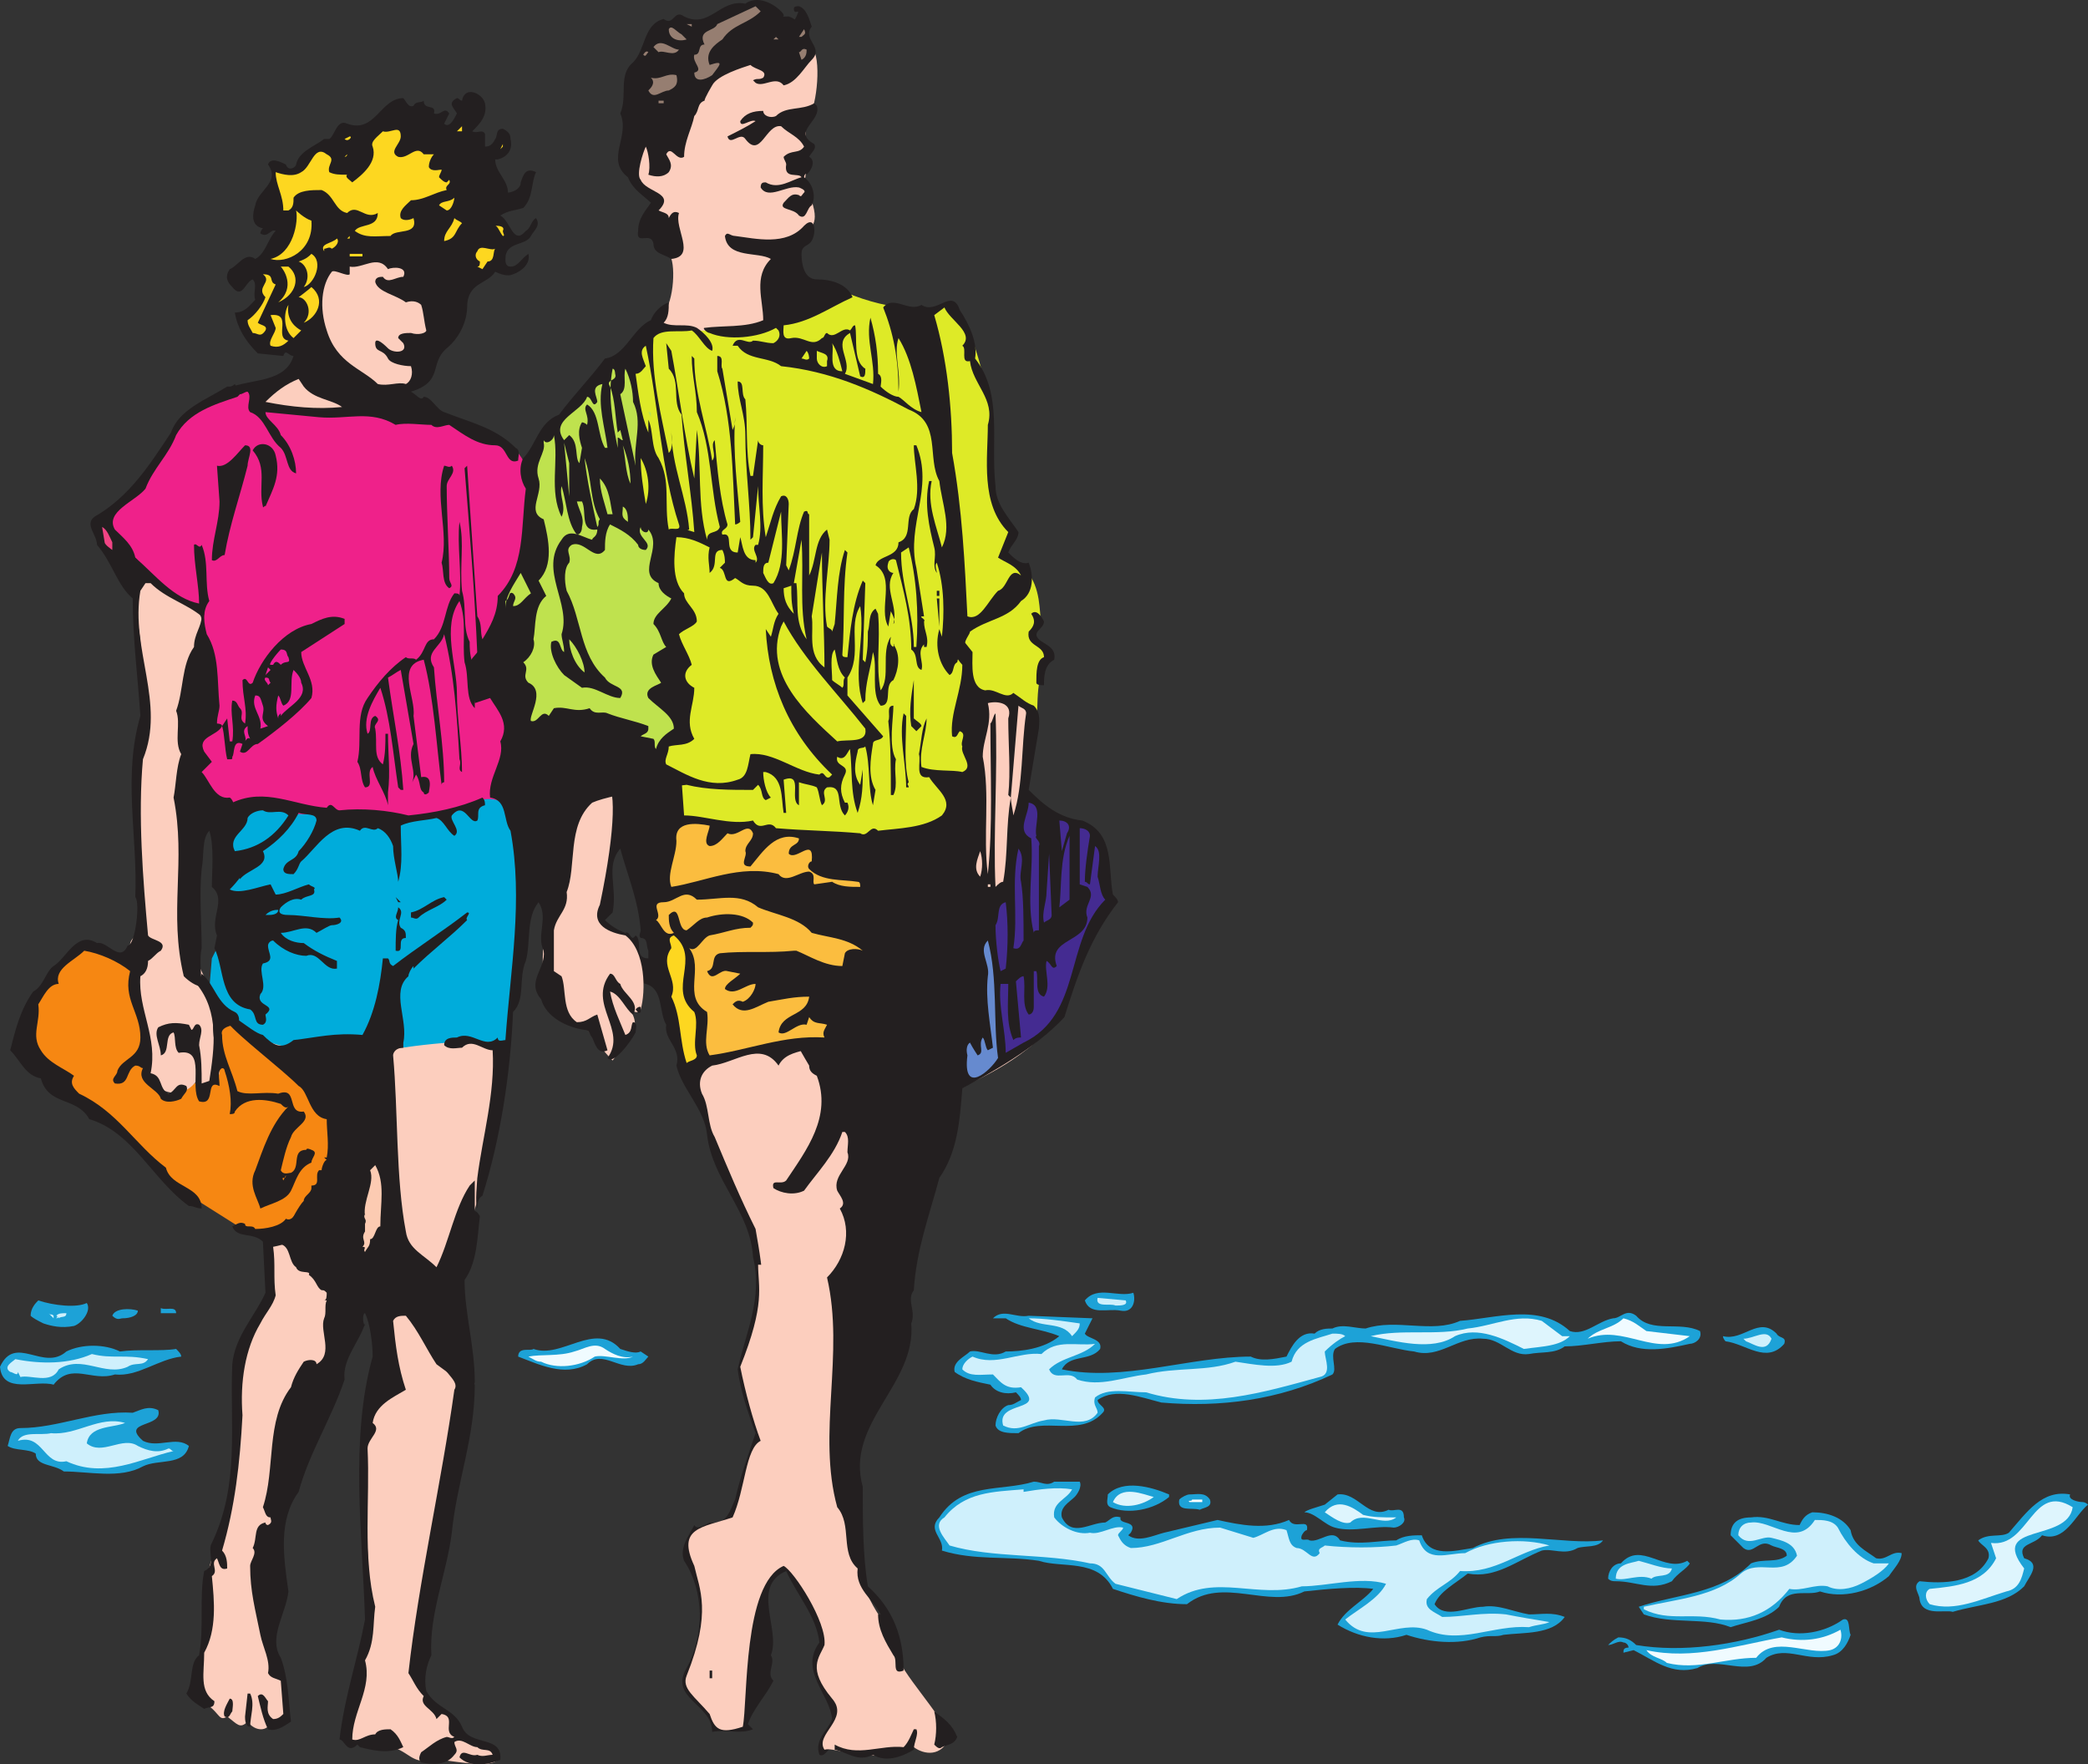 <svg xmlns="http://www.w3.org/2000/svg" width="613.5" height="518.396"><rect width="100%" height="100%" fill="#333333" stroke="none"/><path fill="#deea27" fill-rule="evenodd" d="M197.25 92.583c-7.5 4.5-12 13.5-18.75 13.5-4.5 9-24 22.5-25.5 36 0 27 8.25 96 2.25 119.25 7.5 1.5 18-33.75 23.25-34.5 4.5-11.25-1.5 25.5 1.5 19.5 8.25 6.75 8.25 18 11.25 27 46.5 2.25 104.25-7.5 111-8.25-1.5-13.5-.75-39.75 2.25-53.25.75-3.75-.75-15 4.5-18-1.5-3.75-8.25-6-3-10.5-.75-3.75 0-10.5-4.5-15.75-4.5-1.5-8.25-3.75-3.75-9.75-3-6.75-8.25-3.75-6-35.25-2.25-9-6-30-12.75-32.25-5.25.75-16.5 1.5-30.75-4.5-17.25 3.75-51 6.75-51 6.75"/><path fill="#fccebe" fill-rule="evenodd" d="M192 270.333c0 18 6 37.5 9.75 42.75 2.25 14.25 19.5 43.5 21 60 11.25 3 42.75 3 42.75 3 .75-50.25 13.5-54.75 22.5-59.25 7.5-3.75 26.25-14.25 27.75-30 3.75-11.25 8.25-19.5 11.25-21.75-3-4.5 3-19.5-10.5-23.25-6.75-2.25-12.75-5.25-15.75-9-53.25 27.75-108.75 37.5-108.75 37.5"/><path fill="#231f20" fill-rule="evenodd" d="M236.25 308.583c-3 .75-6 1.5-7.5 4.5-5.25-7.5-12.75-.75-19.5 0-3 1.5-4.5 4.5-3 8.25 2.25 3.75 1.5 9 3.75 12.75 3.75 9 7.5 18 12 27 2.25 12.75 4.5 26.25-2.25 37.5-2.25 9 3 17.25 5.25 25.5-4.5 3.75-5.25 10.5-6.75 16.5-.75 2.25-.75 5.25-3 7.5-3.75.75-11.25.75-12 6 0 3.75 2.25 6.75 3.75 10.5 2.25 11.25-2.25 20.25-3.75 30.75 1.5 3.75 6.75 6 6.75 11.25 1.5 1.5 3.75.75 6 1.5 1.5-1.5 2.25-3.75.75-5.25-1.5-.75-3-.75-3.75-3 1.5-10.5 6-19.5 8.25-30 3.75-6 4.5-14.25 9-19.5 2.25 1.5 1.5 5.25 2.25 7.5 3.75 11.25 15 21 9 33.75 1.5 3 3 6 3.75 9 .75-2.25 3-3.75 3.75-6h1.5c-2.25 4.5-5.25 9-4.5 15l-1.5 1.5-.75-1.5c-2.25 1.5.75 2.25.75 3.75-1.5.75-2.25 3-3.75 2.25-1.5-4.5 2.25-6.75 3.75-10.5-.75-7.5-9.75-14.25-3.75-22.5-.75-7.5-6.75-14.25-9.75-21-10.5 4.5-1.5 17.25-4.5 24.75 1.5 2.25-1.5 5.25.75 7.5-2.25 4.5-6 8.25-7.5 12.75l1.5 1.5c-3.75 1.5-7.5 0-12 .75 0-8.25-12.75-9.75-7.5-18.75 5.25-9.75 5.25-22.5-.75-31.5-1.5-3.75 1.5-7.5 3-10.5.75 1.5 3 0 4.5-.75 5.25.75 6-3.75 7.5-6.75 1.5-6.75 3.75-12.75 6-19.5-2.25-6-4.5-12.75-5.25-18.75 2.25-10.5 7.5-21 4.5-33-.75-13.5-12-22.5-13.5-36-.75-7.5-7.5-13.5-9-20.25 1.5-5.25-3.75-7.5-3-12-2.25-3.75-.75-10.5-6-12-3-.75-5.25-1.5-6-4.5 1.5-1.5.75-4.5 0-6-2.25-3-6-3-8.25-6-2.25.75-2.25-1.5-3-3 0-5.25-3-9.75 1.5-13.5 3 .75 2.25-2.25 3-3-.75-5.25 3.75-12 0-17.25-1.5 0-3.75-.75-3.75-.75l27-6 .75 10.5c6 0 13.5 3 20.25 1.5 2.25 3.75 4.5-.75 6.75 2.25 9 .75 16.5.75 24.75 1.5 2.25 1.5 3-3 5.25-.75 6-.75 13.5-.75 18.75-4.5 3.75-4.5-1.5-7.5-3.75-11.25-4.5.75-2.25-4.5-3-6.75.75-3.75.75-7.5 2.25-10.5 0 4.5-2.25 9-1.5 14.25 3.75 1.5 9 .75 12 1.5 3.75-1.5-.75-5.25 0-7.5-.75-1.5 1.5-3.75-.75-4.5-.75.75-.75 2.25-2.25 1.5-.75-6.75 3-13.5 3-21-.75-.75-2.25-3-2.25-3l2.25-4.5 3 3.75c0 3.75-.75 10.5 3.75 11.25 3-.75 6 3 8.25.75 2.25 1.5 3.75 3 6 3.75 2.25 2.25 1.5 5.25 1.5 6.75l-3 18c4.5 4.5 9 8.25 15.75 9 9.75 3.75 7.5 14.25 9 21.75.75.75 1.5 1.5 1.5 2.25-8.25 10.5-12 21.75-15.75 33.75-8.25 9-21.75 16.5-31.5 21.75-.75 0-.75-12.75 0-13.5-9 .75-30.75.75-45 1.5m-54-59.25c-4.5 5.25-.75 11.25-2.25 18.75l-2.25 2.25c1.5 1.5 3.75 3 6 3.75 1.5-.75 1.5 3 3 .75 2.25 1.5-.75 6.75 3.75 6.75v-2.25c-.75-1.5 0-3.75-2.25-3.75-.75-.75 0-1.5 0-2.25-.75-9-3.75-15.75-6-24"/><path fill="#00acdb" fill-rule="evenodd" d="m65.25 238.083.75 36-3.75 7.5-.75 9 4.5 8.25 14.25 9.75 24.75.75 12.75-1.5 13.5-.75 5.25-.75h2.25l10.5 1.5 3-30 .75-19.5-2.25-18.75-3-6-8.25 1.5-9 3.75-11.25 1.5h-.75l-21-2.25-18.75-2.25-13.5 2.25"/><path fill="#f68712" fill-rule="evenodd" d="m24.75 277.833-8.25 6.75-7.5 12.75-.75 12 18 15.75 20.25 18.75 10.5 8.25 14.25 9 9.75 1.5 10.5-7.5 8.25-14.25.75-17.25-24-18-13.5-9 2.25 11.25-3 9.75-3 2.25-.75-2.25-6.75 3.75h-4.5l-4.5-6.75-.75-15.75-3.75-12v-5.25l-13.5-3.75"/><path fill="#fccebe" fill-rule="evenodd" d="M162 261.333c-1.5 12.75-7.5 31.5 6.75 39.75 4.5 0 5.25 4.5 11.25 10.5 3.75-5.25 9.75-9 4.5-15.75 1.5 1.5 3 2.25 3.75.75 1.5-5.25 1.5-17.25-4.5-21.75-4.5-.75-10.5-3-7.5-9 9.75-46.5-.75-48.75-14.25-4.5m60.75 110.25c0 6.75 2.25 11.25-5.25 30 1.5 7.5 3.75 15.75 6 21.75-4.5 2.25-4.5 14.25-8.25 22.5-9 3-16.5 3-11.25 14.25 1.5 6.75 5.25 13.5-2.25 32.25-1.5 3.75 2.25 6 6.75 11.25 1.5 4.5 3 6 9.75 3.75 1.5-7.5 0-42 12-47.25 3 1.5 12.75 16.5 12 23.25-1.5 3.75-5.25 6.75 2.25 15.75 5.25 6-5.25 10.5-2.25 15 2.25-.75 9.75 2.25 13.5 1.5 3.75.75 9.75 0 12.75-2.25 3 2.25 8.25 3 10.5-3-3-7.5-14.25-18.75-15.75-24.75-1.5-9.75-10.5-13.5-10.5-28.5-2.25-24-3.75-34.5 5.25-45.75 4.5-6 6.75-27.75 6.75-39-9 0-42-.75-42-.75m-36.75-333c-2.25 5.25-3 13.5 6.75 20.25-1.5 2.25-2.25 13.5 3.75 15.75 2.25 2.25 1.5 14.25-1.5 17.25-1.5 2.25-1.5 4.5 1.5 4.5 10.5 1.5 32.25 2.25 51.75-9.75-5.25.75-23.25-3.75-12-18 3-2.25 5.25-3.75 0-15 1.5-3.75-.75-15 1.5-19.5 2.25-3 3.75-17.25.75-20.25-1.5-1.5-14.25-3-10.5-8.25 0-3-5.25-6-8.25-3.75-8.25 2.25-19.5 9-23.25 9.75-4.5 1.5-10.5 23.25-10.5 27m-72.75 270c-7.5 51.75-9 72-8.25 74.25 4.5.75 6.75 2.25 6.75 13.5-3 13.5-6.75 29.25-2.25 80.25-3 11.25-7.5 28.5-6.75 33 0 2.25 2.25 4.5 12.75 3.75 6 2.25 5.25 5.25 14.25 3.75 6 .75 14.25 2.25 16.5 0 0-3-1.5-3-7.5-5.25-5.25-6-7.5-9-13.5-12.75-1.5-6-1.5-8.25 0-17.25 4.5-24.75 10.5-66 12.75-75.75-3-19.5-6-27.75 2.25-53.25 7.5-21.75 7.5-39 7.5-45.75-8.25-3-34.5 1.5-34.5 1.5"/><path fill="#ef218a" fill-rule="evenodd" d="M75.75 113.583c-4.5 0-18.75 5.25-21.75 9-5.25 9.75-18.75 28.5-24 30-3 1.5-.75.75 10.5 12 0 8.25 18 11.25 19.5 15.75-3 12-5.25 37.5-.75 54.75 6 6 66 3.75 72 5.25 18-13.5 18 3 21-6 18-50.25 6.75-96.75-1.5-102.75-26.25-11.25-54-25.5-75-18"/><path fill="#fccebe" fill-rule="evenodd" d="M57.75 178.833c9.75 12-9 94.5-1.5 101.25 2.25 2.25 4.5 10.5 11.25 20.25 3 4.5 15 6.75 26.25 9.75 10.5 2.25 20.25-14.25 21-14.25 0 3-4.5 60.75-9 88.5-3 6-16.5 38.25-24.75 70.5-6 18 2.25 36.75 3.75 46.5-.75 5.25-2.25 6.75-5.25 4.5-.75 3-4.5 3-6.75 0-2.25 2.25-3 .75-6-1.5-2.25 1.5-2.25-.75-5.25-3-6.75-3.75.75-22.5-.75-33.75 0-3 .75-11.25 3.75-12.75 7.5-17.25 0-54 11.25-66.75 7.5-12 3-12 3-19.5 0-5.25 7.5-7.5 12.75-12.75 17.25-13.5 1.5-48-27-57-5.25-1.5 2.25 20.25-.75 16.5-1.5-1.5-2.25 6.75-6 2.25-6.75 9-18-1.5-15.75-6.75 5.25-3-9-33-1.5-29.25.75-.75-6-3.75.75-7.5 2.25-.75-3-23.25-.75-42.75.75-10.5 2.25-38.25 0-48-3-12 3.75-12.75 3.75-13.5-1.5 0-.75 1.5 13.5 9"/><path fill="#231f20" fill-rule="evenodd" d="M209.25 25.083s-2.25 3.75-2.25 4.5c-2.25.75-1.5 3-3 4.5-.75 3.75-3 7.5-3 12-2.25 1.5-3.75-3.75-5.25-.75.75 1.5 2.25 3 .75 5.25-1.5 1.5-3.75 1.5-6 .75.75-2.25 0-6.75-.75-8.25-.75 1.5-3 8.25-1.5 9.75 1.5 3.75 10.5 3.75 5.25 9 1.5.75 3 .75 3 2.25.75-1.5 1.5-2.25 3-1.5-1.5 4.5 5.25 12.75-2.25 13.5-2.25-1.5-5.25-1.5-5.25-4.5-.75-3.75-5.25.75-4.5-3.75 0-3.75 2.25-6 3.75-8.25-2.25-2.25-5.25-3.75-6.75-7.5-6.75-5.25.75-12-2.25-18.75 2.25-5.25-.75-11.25 3.75-15 3.75-3.75 3-11.25 9-12.75 3 2.25 3-3 6-.75 7.5 3.75 10.5-5.25 18-3.75 3-2.25 7.5-.75 10.5 2.25 2.25 2.25-1.5 1.5 2.25 1.5 2.25.75 1.5 1.5 2.25 0 1.5-3-.75 0-.75-2.25 0-.75.75-.75 1.5-.75 2.25.75 3 3.75 3.75 6-3 3.75 3.75 6 0 9.75-2.25 2.25-4.5 6.75-8.25 7.5-2.25-3-6 .75-8.25-.75l-.75-.75c1.5-.75 1.5 0 3-.75 1.5-2.25-2.25-2.25-3.75-3.75-2.25.75-9.75 3-11.25 6"/><path fill="#967e71" fill-rule="evenodd" d="M209.25 22.083c2.25-3 3.75-4.5-.75-3-1.5-3.75 1.5-6 3.75-7.5 3-4.5 7.5-4.5 11.25-8.25l-1.5-1.5-11.25 5.25c-.75 2.25-6 1.5-3.75 6-2.25 0-.75 3-3 3-.75 2.25 3 4.5 0 5.25 0 3 3 2.25 5.25.75m-7.5-15h1.5v.75zm-1.5 3 1.5 1.5c-2.25.75-5.25 0-5.25-3 .75-1.5 2.25.75 3.75 1.5m35.25.75h-.75l1.5-2.25c.75 1.5 0 1.5-.75 2.25m-8.25.75.75-.75.75.75zm-27.75 3c-1.5 2.25-4.5 0-6 .75l-1.5-1.5c2.25-3 5.25.75 7.5.75m37.5 0c0 .75 0 2.25-1.5 3l-.75-2.25c.75 0 .75-1.5 2.25-.75m-46.5.75c-.75.75-.75 1.5-1.5.75 0 0 .75-1.5 1.5-.75m8.25 6.75c.75 3-.75 3.75-2.25 4.5-2.25 0-4.5 3-6 0 .75-.75 2.25-2.25.75-3.75 3 .75 4.5-1.5 7.5-.75"/><path fill="#231f20" fill-rule="evenodd" d="M70.5 258.333c2.25-3 9-3.75 6.75-8.25 4.5-3 8.25-6.75 10.5-11.25 2.25.75 5.25 0 5.25 2.25-.75 3-3 6.75-5.25 9-.75 3-3.75 2.25-4.5 5.25 0 1.5 1.5 1.5 3 1.5 1.5-1.5 1.5-3 2.25-3.75 4.5-3.75 9-12.75 17.25-9 1.5-2.25 3.75.75 5.25-.75 2.25.75 3.75 3 4.5 5.25 0 3.75 1.5 8.25 1.5 10.5 1.5-5.25.75-10.5.75-16.5 3-1.5 7.5-1.5 10.5-2.25 2.25.75 3 3.75 5.25 5.25 2.25-1.5-1.5-4.5-.75-6 3.75-4.5 5.25 3 7.5 1.5.75-1.5-.75-3.75 2.25-4.5 0-.75 0-1.5-.75-2.25-6.75 3-14.25 4.5-21.75 5.25-6-1.5-13.5-2.25-20.25-1.5-1.5 0-2.25-3-3.75-.75-9.75-.75-18-6-27.75-1.5 0 7.5 2.25 22.5 2.25 22.5m-12.75 30.75c6.75 8.25 5.25 18.75 3.75 28.5l-2.25.75c0-3.75 0-7.5-.75-11.25 0-2.25 1.5-4.5 0-6-1.5-.75-1.5 1.5-2.25 1.5l-.75-1.5c-3.75-.75-6-.75-9 .75-1.5 2.25.75 5.25.75 8.25 3-.75.75-6 3.75-6.75.75 1.5 0 4.5 1.5 6 8.25-1.5 3 9.75 6 14.25 5.25 1.5 1.5-6.75 6-4.5 0-2.25-.75-4.5.75-5.25.75 0 .75.75.75.75 1.5 4.5 2.25 9 1.5 12.75.75 0 1.5 0 1.5-.75 3-4.5 9-3.75 13.5-2.25.75.75 1.5 1.5 2.25.75-5.25 5.25-7.5 12.75-9.75 18.75-2.25 4.5.75 8.25 1.5 11.25 3-1.5 7.5-2.25 9-5.25s2.25-6.75 6-8.25c0-1.5 2.25-3 0-3.75 0 0-1.5-.75-1.5 0-4.5 0-1.5 5.25-4.5 6.75-.75 0-2.25.75-3-.75.75-3 1.5-6.75 3-9.75.75-3 6-4.5 3.75-7.5-5.25.75-1.5-7.5-7.5-5.25-4.5-.75-9 .75-12-.75-1.5-6-4.5-10.5-4.5-16.5-.75-2.25 3-3 4.5-3 .75-.75.75-3-.75-3.75-5.25-2.25-6-8.25-9.75-11.25 0 .75-1.5 3-1.5 3m7.5-75.75 1.5-2.25.75 6.75h.75c.75-4.5-.75-8.25 0-12 1.5 0 1.5 1.5 2.25 2.25 1.5 1.5-.75 3 1.5 4.5.75-4.5-.75-7.5-.75-12.75 1.5-1.5 1.5 2.25 3 .75 2.25-6.75 9-15.75 17.25-17.25 3-1.5 6-3 9.75-1.5v1.5l-12.75 8.25c0 4.5 4.5 8.25 3 13.5-3.75 4.5-10.5 9.75-15.75 13.5-2.25 0-3 3.75-5.25 2.25l.75-2.25c-3-1.5-2.25 3-3 3.75 0 .75 0 .75-.75.75h-.75c-.75-3-.75-7.5-1.5-9.75"/><path fill="#231f20" fill-rule="evenodd" d="M63.75 212.583c0-2.25.75-3.75.75-5.25-.75-7.5 0-15-3.75-21-.75-3-1.5-6.75.75-9.75-1.5-5.25 0-11.25-2.25-16.5-.75 1.5-1.5-.75-2.25 0 0 6 1.5 12 1.5 17.25-7.5-1.5-12.75-8.25-18.75-13.5-.75-3.75-3.75-6-6-8.25-3-5.25 6-8.25 9-12 2.25-6 6.75-9.75 9-15.75 3.75-6.75 11.25-9 18-11.25l.75-.75-1.5-3s-.75.75-1.5.75h-.75c-6 3.75-14.25 6.75-16.5 13.5-6 9-12 18.75-22.5 24.75-3 2.25.75 5.25.75 8.25 4.5 5.25 6 12 10.5 15.75 0 12 1.5 23.25 2.25 34.5-5.25 18-.75 35.25-1.5 53.25 1.5 1.5 0 14.25-2.25 14.25-2.25 5.25-6-1.5-9-.75-6-3.75-9 4.5-12.75 6.75-2.25 1.5-3 6-6 7.5-3.75 5.25-5.25 11.25-6.75 17.25 3 3 4.5 7.5 9 8.25 2.25 8.25 10.5 5.25 14.25 12 12.75 3.75 18.75 18 29.25 25.5 1.5 0 2.25.75 3.75.75 0-6.75-9-6-10.5-12-9-6.75-14.25-16.5-25.5-21.75-1.5-1.5-3-3-1.5-5.25-3-2.25-7.5-3.75-9.75-7.5-3-4.5 0-8.25-.75-13.5 1.5-2.25 3-6 6-6-1.5-4.5 4.5-6.75 7.5-9.75 4.5.75 9.75 3 13.5 6-2.25 8.25 3 12 3 19.5 0 6-5.25 6-6.75 9.75 0 1.5-2.25 2.25-.75 3.75 4.5.75 3-3.75 6-5.25 1.5 0 1.5.75 2.25.75-2.25 4.5 4.5 6 5.25 9 1.5 1.5 4.5.75 6 0 .75-1.5 2.25-2.25 1.5-3.75-3-1.5-3 1.5-5.25 2.25-3-1.5-1.5-5.25-5.25-6 2.25-10.5-3.75-18.75-3-28.5 1.5-.75 2.25-2.25 2.25-4.5 1.5-.75 2.25-2.25 3.75-3 2.25-3-3-3-3.75-4.5-1.5-16.5-3-35.25-1.5-51.75 6.75-16.5-3.75-32.25-.75-49.5l1.5-2.25h1.5c4.5 4.5 10.5 6 15 9.75 0 3-2.25 5.25-2.25 9-3.75 5.25-3 12.75-5.25 18.75 1.5 3.75-.75 9 1.5 12.75-1.5 3.75-1.5 9-2.25 12.75 3.75 18.75-1.5 33.75 3 52.5 1.5 1.5 3.75 3 5.25 3 0-2.25-.75-8.25 0-11.25 0-7.5-.75-15.75 0-23.25.75-3.75 0-9 2.25-11.25 1.5 4.5.75 12 .75 16.5 4.5 3.75-.75 9 1.5 14.25l-.75 3.75c3 6 1.5 16.5 10.5 18 2.25 1.5.75 4.5 3.75 4.5 1.5-.75.75-2.25.75-3 3.75-3-3-2.25-1.5-6 2.25-2.25-.75-6.75.75-9 3.75-.75 1.5-3 1.5-5.25 0-.75.75-1.5 1.5-1.5 3 3 6.75 4.5 9.75 4.5 3.75-1.5 5.25 4.5 9 3.75v-2.25c-3.75-1.5-6.75-3-9.75-5.25-2.25 0-5.25-.75-6.75-3 3.75 0 7.5-3 10.5 0 1.5-.75 3.75-2.25 4.5-2.25 1.5 0 3.75-.75 2.25-2.25-4.5.75-10.5-.75-15-.75-.75 0-3.75 0-2.25-2.25 1.5-1.5 3.75-3 6-2.25 1.5-1.5 4.5-.75 3.75-3 .75-.75-.75-.75-1.5-1.5-3 .75-6.75 3-9.75 3l-1.5-3c-3.75.75-9 3-12 1.5 2.25-2.25 3.75-4.5 3.75-4.5s-.75-21-3.75-22.5c-4.5.75-6-5.25-8.25-7.5l3-3-2.25-3c-2.25-4.5 3.75-4.5 5.25-7.5 0-.75-1.5-.75-1.5-.75"/><path fill="#231f20" fill-rule="evenodd" d="M131.25 102.333c-5.25 4.5-.75 9.75-10.5 12.75 1.5.75 3 3 3.75 1.5 2.25 0 3.75 3.75 6 4.5 7.5 3 15 4.5 21 10.5 1.5.75.75 2.25.75 3.75-3.75 1.5-3-4.5-6.75-4.5-5.25 0-9-3-13.5-6-1.5 0-3.75 1.5-5.25 0-3 0-7.5-.75-10.5 0-7.5-4.5-14.25-1.5-22.5-2.25l-15.75-1.5c0 2.25 3.75 3.75 4.5 6.75 3 3 4.5 7.5 4.5 11.25-3-.75-2.25-5.25-4.5-7.5-3.75-3-4.5-9-9-10.5-1.5-1.5.75-4.5-.75-6-.75 0-1.5.75-2.25.75l-2.25-2.25c6.75-2.25 15.75-1.5 18-9-1.5 0-2.25-2.25-3 0l-7.5-.75c-3.75-3.75-6-7.5-6.75-12 3 0 4.5-2.25 6-3.75-.75-2.25.75-4.5-.75-6-2.25.75-3 6-6 2.25-1.5-1.5-2.25-3-.75-5.25 2.25-.75 4.5-5.25 7.5-3 3-1.5 3.75-6 6-8.25-1.5-.75-2.25 2.25-4.5.75 0 0 0-.75.75-1.5-3.75-.75-3-4.5-2.25-6.75.75-4.5 7.5-6.75 3.75-12 .75-2.25 3.75-.75 5.25 0 .75 2.25 3 .75 3 0 .75-3.75 5.25-5.25 8.25-7.5h1.5c1.5-.75 2.25-6 5.25-4.5 8.25 3 9.75-7.5 16.5-7.5.75.75 1.5 3 3 2.25.75-1.5 2.25-.75 3-1.5 0 3 3.75.75 3 3.75 2.25.75 3-2.25 4.5 0l-1.5 3c1.5 1.5 3-1.5 3.75-3-.75-1.5-3-3 0-4.5.75 0 .75.75 1.5.75.75-4.5 6-2.25 6.75.75.75 3.75-1.5 6-3.75 8.25 1.5.75 3-.75 3.75.75v3.75c1.5 0 2.25-.75 3-2.25.75-.75 0-3 2.25-3 1.5.75 2.25 1.5 2.25 3 .75 3-.75 5.25-3.75 6h-.75c0 3.75 3.75 6 3.75 9.75.75 0 3.75-.75 3.75-3 .75-2.25 1.5-4.5 4.5-3-1.5 3-.75 7.5-3.75 10.5-2.25.75-4.5.75-6.75 2.25 3 1.5 3.75 9 7.5 4.5 1.5-.75 1.5-3 3-3.75 1.5 2.25-.75 3.75-1.5 5.25-1.5 3-7.5 1.5-7.5 6.75 0 .75 0 2.25 1.5 2.25 2.25 0 3-2.25 5.25-3.75.75 3-2.25 5.25-4.5 6-1.5.75-3.75 0-5.25-.75-2.25 3.75-8.25 3-8.25 10.5 0 3-1.5 8.25-6 12"/><path fill="#967e71" fill-rule="evenodd" d="M193.5 30.333v-.75h1.5v.75h-1.5"/><path fill="#231f20" fill-rule="evenodd" d="M240 31.083c1.5 4.5-7.5 7.5-.75 11.25.75 1.5-.75 2.25-1.5 3.75 1.5.75 1.5 3-.75 5.25 0-.75-.75 0-.75.75 2.25 1.5 3.75 5.25 2.25 8.25-1.5.75-1.5 4.5-3.75 3-1.5-2.25-6-1.5-4.5-3.75 1.5-1.5 2.25-3 4.5-2.25.75.75.75 0 1.5-.75s-1.5-1.5-1.5-1.5c-3.75-.75-9 3.75-11.25 0 0-1.5.75-1.5 1.5-1.5 3.75 2.25 7.5-.75 10.5-1.5-.75-1.5-5.25.75-4.5-3.75 0-.75-.75-1.5-.75-2.25 2.25-2.25 4.5-.75 6-3-1.5-3-4.5-3.75-6.75-6-4.5-.75-6 9.75-10.5 3.75-1.5-2.25-4.5 2.25-5.25-.75 3-1.5 6-3 8.25-4.5-1.5-.75-4.5 2.25-4.5 0 1.5-2.25 3.75-3 6.75-3 0 1.5 2.25 2.25 3.75 1.5 3-3 7.5-1.5 11.25-3.75l.75.75"/><path fill="#fdd720" fill-rule="evenodd" d="M135.75 38.583h-1.5l1.5-1.5v1.5m-18 1.5c0 2.25-3.75 4.5-.75 6 3 .75 5.25-3.75 7.5-.75h3c-.75.75-1.5 2.25-1.5 3.75.75 1.5 3 .75 3.75.75 0 .75-.75 1.5-.75 2.25.75.75 1.5 1.5 2.25 1.5l.75-.75c.75 1.5-1.5 1.5-.75 3-3.75.75-6.75 3-10.5 3-1.5 1.5-3.75 3-3 5.25.75.75 2.25.75 3.75 0 1.5 5.25-5.25 3-6.75 5.25-4.5 0-7.5.75-10.5-1.5 1.5-2.25 6.75-.75 6.75-5.25-3.75 2.25-6-3-9 0-3.75-.75-3.75-5.25-7.5-6.75-3 0-6.75 0-8.25 2.25 0 1.5 0 3-1.5 3.75h-1.5c0-4.5-2.25-7.5-2.25-11.25 2.25.75 5.25 1.5 7.5 0 3-1.5 3.75-8.25 7.5-5.25 3 1.5 0 3 .75 5.25 1.5.75 3 .75 5.25.75-.75.75.75 1.5 1.5 2.25 3-2.25 7.5-6 6-10.5-.75-1.5 1.5-3 3-4.5 2.25.75 5.25-2.25 5.25 1.5m-15 .75s-.75.75-1.5 0l1.5-.75s.75 0 0 .75m44.25 3 .75-1.5v.75zm0 0"/><path fill="#fdd720" fill-rule="evenodd" d="M102 45.333c0 .75-.75.75-.75.75l.75-.75m29.25 16.5-2.25-1.5c.75-1.5 3-.75 4.5-2.25 0 .75-.75 3.75-2.25 3.75m4.5 3.75c-2.25 2.25-1.5 4.5-5.25 5.25 0-3 2.25-3.75 3-6.75.75.75 1.5.75 2.25 1.5"/><path fill="#231f20" fill-rule="evenodd" d="M139.5 206.583v1.5c-3-3-1.5-9-3-13.5-.75-6 .75-12-1.5-18-5.25 7.5-.75 18.75-.75 27 0 7.5 1.5 15.75 1.5 23.25-1.5-.75 0-2.25-.75-3.75-.75-12.75-1.5-24.75-4.5-36.75-.75 3.75-6 5.25-3 9.75.75 11.25 3 22.5 3 33.75 0 0-.75 0-.75.75-1.5-11.25-2.25-25.5-5.25-36.75-8.25 1.5-2.25 11.25-3 16.5l2.25 18c3.75-.75 2.25 3.75 2.25 4.5-.75.75-1.5.75-1.5 0-1.5-.75-.75-3-2.25-5.25l-1.5 3c2.25-3.75-1.5-7.5.75-12l-3.75-21.75c-1.5.75-2.25 1.5-3.75 2.25 1.5 11.25 3.75 21.75 4.5 33h-.75l-.75-.75c-1.5-9.75-2.25-20.25-5.25-29.25-2.25 3.75-5.25 9-3.75 13.5 1.5-.75 0-4.5 2.25-5.25 2.25 1.5-.75 2.25 0 3.75.75 4.5-.75 8.25 2.25 10.5.75-3 .75-6 .75-9h.75c0 6 .75 11.25 0 17.25v3.75c-.75-3.75-3.75-7.5-4.5-11.25-2.25 1.5.75 6-2.25 6-1.5-2.25-.75-5.25-2.25-7.5 1.5-6-.75-13.5 3-18.75 3-4.5 6.75-9 11.25-12 .75.75 2.25 0 3 .75 3-2.25 2.25-6 5.25-6 3.75-3.75 3-9.75 6-13.5.75 0 1.5 0 1.5.75.75-6.75-.75-15 0-21.75 1.5 6 0 12.75.75 20.25 1.5 5.25 0 10.5 2.25 15 0 1.5 0 3.75.75 6 .75 3 .75 12 .75 12m.75-14.25c-.75-18-2.25-36-3.75-54.75l.75-.75 3 44.25c1.5 2.25.75 4.5 1.5 6.75 2.25-3.75 4.5-7.5 4.5-12.75 8.25-8.25 6.75-20.25 8.25-31.5-1.5-2.25-2.25-6-.75-9 3.75-3.75 4.5-10.5 10.5-12.75 4.5-6 9-10.5 13.5-16.5 6-.75 8.25-9 13.5-11.25.75-2.25 3-4.5 5.25-5.25 0 2.25 0 4.5-1.5 6 3 1.5 6.75 0 9.75 1.5 2.25 1.5 5.25 4.5 4.5 6.75-2.25-.75-3.75-4.5-6-6-3.75.75-9-.75-11.25 2.25-.75 11.25 2.25 22.5 4.5 33.75 1.5-1.5.75-4.5.75-6.75 0 10.5 4.5 19.5 5.25 29.25-11.25 4.5-62.25 36.75-62.25 36.75m-12 208.5c-3-4.5-5.25-9.75-9-14.25-1.5 0-3 0-3.75 1.5.75 7.5 1.5 13.5 3.75 20.25-3.75 2.25-9 4.5-9.75 9.75 3 2.25-1.5 4.5-1.5 7.5.75 15-1.5 31.5 2.25 46.5-.75 5.25 0 10.5-3 15.75 2.25 8.25-3.75 15-3.75 23.25 2.25.75 3.75-1.5 6.75-1.5.75-1.5 3-1.5 4.5-1.5 2.25 1.5 3 3.75 3.75 5.25-4.5 2.25-9.75.75-12.75 0l-.75-.75c-3 3-3.75-1.5-5.25-1.5 1.5-12.75 5.25-23.25 7.5-35.25-.75-24.75-4.5-53.25 2.25-77.25 0-3.75-.75-9.75-2.25-12.75-.75 0-.75 3 0 3.75v-.75c-1.5 5.25-6.75 10.5-6 16.5-3.75 11.25-10.5 21.75-13.5 33-6 8.25-4.5 18.75-3 29.25-.75 6.75-6 13.5-2.25 19.5 2.25 6 2.25 12.75 3 18.75-2.25 1.5-4.5 3-6.75 2.25-1.5-3-2.25-6.75-3-9.75 1.5-1.5 2.25.75 3 1.5 0 1.5-.75 3.75 1.5 5.25 1.5 0 2.25-.75 3-1.5l-.75-9.75c-1.5-.75-3-.75-3.75-2.25.75-3.75-1.5-7.5-2.25-11.25-1.5-7.5-3-12.75-3-20.25 0-1.5 2.25-3.75.75-5.25 1.5-3 0-6.75 3.75-7.5 0 .75.75.75.75.75 1.5-.75.75-1.5.75-2.25-1.5 0-1.5-1.5-2.25-3 3.75-11.25.75-25.5 8.25-35.25.75-3 2.25-5.25 3.75-7.5 1.5-.75 3.75-.75 3.75.75 5.25-3 .75-9.75 2.25-13.5.75-1.5 0-3.75.75-5.25h-.75c.75 0 .75-1.5.75-2.25-.75-.75-.75-.75-1.5-.75-1.5-.75-1.5-3-3.75-4.5.75-1.5-3 0-3.75-2.25-2.25-1.5-1.5-6-4.5-6.75 0 0 1.5-5.25 3-6.75 0 0 2.25-4.5 3.75-6 0-1.5 2.25-2.25 2.25-3.75v-.75c3 0 .75-3 2.25-4.5h.75c0-.75.75-3 1.5-3l-.75-.75H96c.75-3.75 0-7.5 0-11.25-5.25-.75-5.25-8.25-8.25-9.75-5.25-5.25-17.25-14.25-21-18.75-1.5-6 6.75 3 10.5 3.75 3 3 5.25 4.5 9 1.5 6.75-.75 12-2.25 20.25-1.5 3.75-6.75 5.25-15 6-22.5h1.5c.75.75 0 1.5 1.5 2.25 6.75-5.25 15-10.5 21.75-15.75 1.5 0-.75 1.5 0 2.25-5.25 5.25-10.5 9-15.75 14.25v-.75c-.75.75-1.5 2.25-1.5 3-5.25 4.5 0 12.75-1.5 19.5v1.5c-2.25 0-3 1.5-3 2.25 1.5 16.5.75 36 3.75 51.75.75 5.25 5.25 6.75 9 10.5 3.75-7.5 5.25-17.25 9.75-24l1.5-1.5v9c.75 0 1.5 1.5 1.5 1.5-.75 6-.75 13.5-4.5 18.75 0 9.75 3 19.5 3 30 0 .75-1.5 2.25-1.5 2.25-4.5-3.75-9.75-7.5-9.75-7.5"/><path fill="#231f20" fill-rule="evenodd" d="M139.5 406.833c0 15.75-5.25 28.5-6.75 43.5-1.5 12-6.75 24-6 36-1.5 3-2.25 6.75-1.5 10.5 3 5.25 8.25 5.25 10.5 10.5 2.25 6 12 2.25 11.25 9.75-3.75 1.5-9 2.25-12-.75.75-3 3 0 5.25-.75 1.5.75 3 0 4.5 0-.75-2.25-3-.75-4.5-2.25-2.25 0-4.5-3-6.75-1.5 0 1.5 1.5 2.25 0 3.75-2.25 3-6 3-9.75 2.25-.75-.75-.75-1.5 0-3 2.25-1.5 4.5-3.75 7.5-4.5.75 0 1.5.75 2.25 0-3.75-1.5.75-6-3.75-6.75l-1.5 1.5c-.75-3-5.25-3.75-3.75-6.75-2.25-2.25-3-4.5-4.5-6.75 3-27 9.75-56.25 13.5-83.25 1.5-2.25-2.25-4.5-3.75-7.5 2.25 0 8.25 4.5 9.75 6m.75-60.75c1.5-12 5.25-24.75 4.5-37.5-3 0-6-3.75-9-.75-1.5 0-3.75.75-5.25-.75 0-2.25 2.25-2.25 3.75-2.25 4.5-2.25 8.25 3.75 12 0 0 1.5 1.5.75 2.25.75 1.5-21 5.25-41.25 1.5-61.5-2.25-3-.75-9-6-9.75-.75-6 4.5-11.25 3-16.5 3-5.25-.75-9-3-12.75l-4.5 1.5-1.5-12c.75-1.5 3.75-4.5 3.75-4.5 21-13.5 58.5-33.75 59.25-34.5.75 0 3 .75 3 .75-.75-11.25-3-23.25-3.75-34.5-3-3.75 0-9.75-3.75-13.5l-.75-7.5 1.5 2.25c2.25 12 3.75 24.75 6.75 37.5l.75-14.25c1.5 10.5 0 21.75 3 32.25 0-3 3-1.5 3.75-3.75-3-11.25-2.25-23.25-6.75-33.75 0-6-1.5-10.5-1.5-16.5l.75.75c0 10.5 3.75 20.25 5.25 30 1.5-1.5-.75-4.5.75-6 .75 8.25 1.5 17.25 3.75 24.75 0 1.5-2.25 1.5-1.5 3 3.75-.75 0 5.25 4.5 5.25l.75-4.5c.75 2.25.75 6.75 4.5 6.75v.75c1.5-1.5-1.5-3.75 0-5.25h.75c1.5-5.25 0-11.25 0-17.25l-1.5 15-.75.75c0-10.5-1.5-20.25-1.5-30.75 0-6-2.25-10.5-2.25-15.75 2.25 0 .75 3.75 2.25 5.25.75 7.5 0 15 1.5 22.5h.75l1.5-10.5c0 .75.75 1.5 1.5 1.5 0 9-.75 18 .75 27 1.5-4.5 2.25-8.25 4.5-12 1.5-.75 2.25.75 2.25 2.25l-.75 18 .75 1.5c2.25-6 2.25-12 4.5-17.25 1.5-.75.75.75 1.5.75v18c2.25-4.5 1.5-10.5 5.25-13.5l.75 3c0 8.25-2.25 17.25-.75 25.5.75.75 1.5.75 1.5 1.5l.75-2.25c.75-7.5.75-15 3-21.75l.75.75c-1.5 10.5-.75 20.25-1.5 30 0 .75.75.75 1.5.75.75-7.5 1.5-15.75 4.5-22.5l.75.75-.75 22.5.75.75c.75-3.75.75-6 .75-9 .75-2.25 0-5.25 2.25-6.75l.75 1.5c.75 8.25-.75 15 .75 22.5 3-3.75 0-11.25 3-15.75 0 .75-.75 2.25.75 3 0-.75.75-.75 0-.75 2.25 3 1.5 7.5 0 10.5-3 1.5 0 7.5-3.75 7.5-3-3.75-.75-11.25-2.25-15.75-.75 5.25-2.25 9-2.25 14.25l-.75.75c-3-9 .75-19.5-.75-28.5-3.75 6 .75 14.25-3.75 21v5.25l10.5 12c-.75 1.5-3 .75-3 2.25-.75 4.5-1.5 9.75.75 13.5l-.75 4.5c-1.5-4.5-.75-12-2.25-17.25-.75.75-2.25 0-2.25 1.5-.75 3-1.5 6.75.75 9.75l.75-4.5c0 4.5 0 8.25-1.5 12.75-2.25-6-1.5-12.75-2.25-18.75-.75.75-1.5 3.75-3.75 2.25-.75 3 3.75 2.25 2.25 5.25s-1.5 5.25 0 8.25h.75c.75 1.5 0 3-.75 3.75-3-3 0-9-5.25-8.25-2.25 1.5.75 3.75-1.5 5.25-.75-1.5-.75-3.75-1.5-5.25-1.5-.75-3-.75-5.25-1.5v6.75c-3-1.5 1.5-9.75-4.5-7.5l.75 9.75h-.75c-.75-4.5 0-10.5-5.25-12h-.75c0 2.25.75 6 2.25 7.5l-1.5.75c-1.5-.75-.75-3-2.25-4.5l-1.5 1.5c-6.75 0-13.5 0-19.5-1.5 0 0-21 2.25-27.75 5.25-7.5 6.75-4.5 18.75-7.5 26.25.75 5.25-3 6.75-3.75 11.25v12l2.25 1.5c1.5 3.75 0 10.5 4.5 13.5 3 0 3.75-1.5 6-2.25l3 10.5c-3 1.5-3.75-2.25-4.5-3.75-.75-.75-.75-2.25-2.25-2.25-5.25-.75-11.25-3.75-12.75-9-4.5-5.25 1.5-9 .75-14.25-2.25-4.5 1.5-9.75-1.5-14.25-3.75 4.5-2.25 12-3.75 17.25-2.25 5.25 0 11.25-3.75 15-.75 18-3.75 37.5-9 54-1.5.75-1.5 3-1.5 3.75-.75-1.5 0-8.25 0-9M87 356.583c-.75.75-1.5 2.25-3 1.5-1.5 2.25-6 3-9 3-.75-1.5-3 0-3-1.5-1.5-.75-2.25 0-3.75.75 1.5 3.75 6 1.5 9 4.5l.75 15c-3 6.75-9 12.75-9.75 21-.75 18 2.25 35.25-6 52.5-1.5 2.25 1.5 6.75-2.25 8.25-1.5 7.5 0 16.5-1.5 24.75-3 2.25-1.5 7.5-3.75 11.25 1.5 2.25 3 3 5.25 4.5 1.5-.75 3 0 3-2.25-4.5-3-3-8.25-3-14.25 3.75-6.75 3-15 2.25-22.5 2.25-1.5-.75-3.75 1.5-5.25.75 1.5.75 3.75 3 3 0-1.5 0-3.75-1.5-5.25 3.75-12.75 5.25-25.5 6-39.75-.75-9.75.75-19.5 5.25-27 1.5-3 3.75-5.25 4.5-8.25-.75-5.25 0-9-.75-14.25 3.75-.75 5.25-1.5 5.25-1.5l1.5-8.25m150.75-43.5c0 1.5.75 2.25 2.25 3 4.5 12-3 21.75-9 30.75-1.5 1.5-4.5-.75-3.75 2.25 2.25 1.5 6 2.25 9 .75 3.75-5.25 9-10.5 11.25-17.25h.75c1.5 1.5.75 3.75.75 6 1.5 3.75-4.5 6.75-3 11.25.75 1.5 3 3.75.75 5.25 3.75 6.75 1.5 15-3.75 20.25 5.25 22.5-3 45.75 3 67.5 4.5 5.25.75 13.5 6 18-.75 6 4.5 9 6.75 13.5H258c0 4.5 2.25 8.25 4.5 12 1.5 1.5-.75 6 3 4.5 0-9.75-3-18-10.5-24.75-1.5-9-1.5-19.5-1.5-29.25-5.25-18.75 15.75-30 14.25-48 1.5-3.75-1.5-6.75.75-9.75.75-12 4.5-21.75 7.5-33 5.25-7.5 6-16.5 6.75-26.25.75-3.75-1.5-9 1.5-12.75l1.5-1.5c-27.75-2.25-48.75.75-51 2.25.75 1.5 3 5.25 3 5.25"/><path fill="#668acf" fill-rule="evenodd" d="M284.25 310.083c-.75-3 .75-3.75.75-3.75.75 1.5 2.25 3.75 2.25 3.75 2.25-.75 0-3 1.5-5.25.75.75.75 3 1.5 3.75l1.5-.75c-.75-6.75-2.25-14.25-1.5-21 .75-3.75-3-7.5 0-10.5 3 11.25 1.5 24 3 34.5-2.25 3.75-10.5 11.25-9-.75"/><path fill="#231f20" fill-rule="evenodd" d="M281.25 194.583c-1.5.75-.75 3-2.25 3.75-3-3-4.5-8.25-3-13.5l.75 2.25c.75-6.75.75-15-1.5-21.75-.75.75 0 2.25 0 3-1.5-2.25 0-4.5-.75-7.5-1.5-6-3-12.75-1.5-19.5h.75c-1.5 6.75 1.5 13.5 3 19.5 3-6 0-12.75-.75-19.5-3.75-6.75.75-17.25-9-21-11.25-6-23.25-11.25-37.5-12.75-3.75-3-9.75-1.5-12.75-6h-1.5c1.5-3.75 4.5 0 6-1.5 2.25 0 3.75.75 6 .75 1.5-.75 2.25-2.25 1.5-3.75l-.75-.75c-5.25 3-14.25 3.75-19.5 1.5-.75 0-2.25-1.5-1.5-1.5 5.25-.75 12 0 17.25-2.25 0-6-3-12.75 2.25-18-3.75-2.25-12.75 0-13.5-6.75.75-1.5 1.5 0 3 0 6 .75 15 3 20.25-3 3.75-3.75 3.75 3.75 1.5 5.25-.75.75-2.25.75-2.25 3 0 3 .75 7.5 4.5 7.5 4.5 0 9 1.5 10.5 5.25-6.75 3-12.75 7.5-20.25 8.25 0 1.5-.75 4.5 2.25 3.75 3.75-.75 6 3 9 0 .75 0 .75-1.5 1.5-1.5 2.25 2.25 4.5-2.25 6.75-.75.75-.75.75-1.5 1.5-1.5.75 3.75-.75 10.5 3 12.75 0 1.5 0 3-1.5 2.25l-3-12.75c-5.25 3 .75 8.25-1.5 12l8.25 3c.75-6.75-2.25-12.75-.75-19.5 1.5 5.25 2.25 10.5 2.25 16.5 1.5.75.75 3 .75 3.75 1.5 1.5 3.75 3 5.25 3 1.5.75 3.75 3.75 6.75 4.5-1.5-7.5-3-15.75-6.75-21.75-1.5 4.5.75 9.75 0 15.75 0-9.75-1.5-17.25-4.5-24.75 3-3.75 7.5 1.5 11.25-.75 4.5 3 9-5.25 11.25 1.5 3 4.5 5.25 9.75 4.5 14.25 8.25 10.5 4.5 24 6 37.5 0 5.25 3.75 9 6.75 13.5 0 2.25-2.25 3.75-3 6 1.5 1.5 3.75 3.75 6 3 1.5 3.75 1.5 9-2.25 11.25-3.75 5.25-9.75 5.25-15 9 0 .75-1.5 2.25-1.5 3.75-1.5 1.5-2.25 5.25-2.25 5.25"/><path fill="#fdd720" fill-rule="evenodd" d="M147.75 67.833c0 .75.75 1.5 0 1.5-.75-.75-1.5-3-2.25-3 .75 0 3 0 2.25 1.5m-45 2.25H102l.75-.75zm-3.75 0c.75.75 0 2.25-1.5 3-.75-.75-1.5 0-2.25 0v.75c-1.5-2.25 2.25-2.25 3.75-3.75m46.5 3c-.75.75 0 3.75-2.25 3.75l-1.5 2.25-1.5-.75c.75 0 .75-.75.75-1.5-1.5-.75-1.5-2.25-.75-3 .75-2.25 3.75 0 5.25-.75m-39 1.5v.75h-3.75v-.75h3.75"/><path fill="#fccebe" fill-rule="evenodd" d="M118.5 100.833c1.5 3-3 3-4.5 1.5-2.25-2.25-3.75-3-3.75-1.5 0 3 2.25 1.5 3.75 4.5.75 1.5 4.5 2.25 6.75 2.25.75 2.25 0 4.5-1.5 5.25-2.25-.75-5.25.75-8.25 0-4.5-4.5-12-6-15-15.75-2.25-6.75-1.5-13.5 1.5-17.25.75-.75 4.5 1.5 5.25.75v-2.25c3.75.75 8.25-3.75 11.25.75 1.5-.75 6-.75 4.5 2.25-2.25 0-4.5 2.25-6 0-.75 0-2.25 0-2.25 1.5.75 3 6 3.75 9 6 2.25-.75 3.75 0 4.5.75.75 2.25.75 4.5 1.5 7.5 0 .75-2.25 1.5-4.5.75-1.5 0-3.75 0-3.75 1.5l1.5 1.5"/><path fill="#fdd720" fill-rule="evenodd" d="m81 83.583-5.25 11.25c.75.75 3 .75 2.25 2.25-1.5 2.25-2.25.75-3.75.75-.75-1.5-1.5-2.25-1.5-3.75 2.25-1.5 4.5-4.5 5.25-6.75-3-3 2.25-4.5-.75-6.75 3.75 0 1.5 2.25 3.75 3"/><path fill="#deea27" fill-rule="evenodd" d="M282.75 101.583c1.5.75-.75 5.25 2.25 4.5.75 6.75 7.5 11.25 5.25 18.75 0 9.75-2.25 23.25 6 31.5l-3 7.5c2.25 1.5 5.25 2.25 6.75 5.25-3.75-3-3.75 3.75-6.75 4.5-3 3-5.25 9-9 7.5-.75-15-1.5-31.5-4.5-48 0-13.5-1.5-27.75-5.25-40.5l3-2.25c1.5 3.75 9 7.5 5.25 11.25"/><path fill="#fdd720" fill-rule="evenodd" d="M84.75 100.083c-1.5 1.5-3 2.25-5.25 1.5-.75-1.5 1.5-3.75 1.5-5.25l-1.5-3.75c6.75-.75.75 6.75 5.25 7.5"/><path fill="#deea27" fill-rule="evenodd" d="M247.5 109.083c-4.5 0-2.25-6-3-8.25 1.5 2.25 2.25 5.25 3 8.25m-48 45c.75 2.25-2.25.75-3 1.5-1.5-7.5.75-14.25-3-21-2.25-3-1.5-8.25-3-11.25v3.75c-2.25-5.25-3-12-3.75-17.25 1.5 0 2.25-1.5 3-2.25-.75-2.25-2.25-4.5 0-6 3.75 17.25 4.5 36.75 9.75 52.5m38.25-48.75c-.75.75-1.5 0-2.25 0l1.5-2.25c.75.75.75 2.25.75 2.25m5.25.75v1.5c-1.5.75-3-.75-3-2.25v-2.25c1.5.75 3.75.75 3 3"/><path fill="#231f20" fill-rule="evenodd" d="m212.25 108.333 3 18c.75-1.5.75-2.25.75-3.75-.75 10.5.75 21 1.5 30.75 0 0-.75.75-1.5.75-.75-15-.75-30.75-5.25-45v-4.5c2.25 0 .75 3 1.5 3.75"/><path fill="#bfe24e" fill-rule="evenodd" d="M186 118.083c3 6 0 12 .75 18.75l-4.5-21c2.25-1.5.75-5.25 1.5-7.5 1.5 3 2.25 6.75 2.25 9.75m-5.25-8.25c.75 2.25-3 1.5-1.5 3.75 1.5 3.75 1.5 9 2.25 13.5l.75-.75.75 3c-.75 0-.75-.75-1.5-.75v3c-1.5-7.5-3-15.75-1.5-23.25.75 0 .75 1.5.75 1.5"/><path fill="#fccebe" fill-rule="evenodd" d="M89.25 113.583c3 3.75 8.25 3.75 11.25 6-7.5.75-15 0-22.5-1.5 3-3 6-5.25 9.75-6.75l1.5 2.25"/><path fill="#bfe24e" fill-rule="evenodd" d="M177 112.833c-1.5 6 .75 12.75 1.5 18.75h-.75c-2.25-3.75-1.5-10.5-5.25-12.75-1.5 1.5.75 3 0 6-.75-.75-1.5-.75-1.5-.75-1.5 2.25-.75 5.25 0 7.5l-.75 4.5c-1.5-1.5 0-6-3-8.25l-1.5 1.5c-4.5-6 5.25-8.25 6.75-12.75 1.5 0 1.5 3.75 3 1.5 0-1.5-2.25-4.5 1.5-5.25m14.25 9.75-.75-1.5h.75zm0 0"/><path fill="#bfe24e" fill-rule="evenodd" d="M165 151.833c1.5-3-.75-6 0-9 1.5 4.5 1.5 10.5 4.5 14.25.75 0 1.5-.75 1.5-2.25.75-3-.75-4.5-1.5-7.5h1.5c1.5 3-.75 9 4.5 8.25 0 2.25-1.5 2.25-1.5 3-3-.75-6.75-3.75-9 0-6.75 9 3 18.75 0 27.75 0 1.5.75 3 .75 5.25-1.5-.75-.75-4.5-3.75-3-.75 3 1.5 7.5 3.75 9.75l5.25 3.75c3.75-.75 7.5 3 11.25 3 2.25-3.75-3-3-4.5-6-7.5-6.75-6.75-17.25-11.25-25.5-.75-3-.75-6.75.75-8.25.75-2.25-1.5-3.75.75-5.25 3.75-1.5 6.75 5.25 9.75 1.5 0-2.25 0-5.25 1.5-7.5 3 1.5 6 3 8.25 6 0 .75.75 1.5 2.25 1.5 2.25-2.25-3-3.75-1.5-6.75 0 1.5 2.25 2.25 2.25.75 4.5 5.25-3.75 12.75 3 15.75 0 2.25 2.25 3.75 3.75 4.5-1.5 3-5.25 4.5-5.25 7.5 2.25 2.25 2.25 5.25 3.75 6.75l-3.75 2.25c-1.5 3 .75 6 2.25 8.25-.75.75-5.25 1.5-3.75 4.5 3 3 7.5 5.25 7.5 9-2.25 1.5-4.5 3-5.25 6-.75-.75 0-2.25-.75-3l-3.75-.75c.75-.75 2.25-.75 2.25-2.25v-.75c-3.75-1.5-8.25-2.25-12-3.75-1.5-.75-3.75.75-5.25-1.5-4.5 1.5-6.75-.75-10.5 0l-1.5 2.25c-2.25-2.25-3 2.25-5.25 1.5-.75-1.5 4.5-9-.75-11.25-2.25-2.25.75-3.75-1.5-6 2.25-1.5 3.75-4.5 3-6.75.75-3.75 0-9.75 3.75-12.75l-2.25-4.5c4.5-4.5 3-12 1.5-18-5.25-2.25 0-7.5-1.5-12s2.25-7.5 1.5-10.5v-.75c.75 1.5 3 0 3-1.5 1.5 7.5-1.5 16.5 2.25 24"/><path fill="#bfe24e" fill-rule="evenodd" d="m167.25 145.833-1.5-15.75 1.5 6zm0 0"/><path fill="#231f20" fill-rule="evenodd" d="M81 133.833c1.5 6-.75 9.75-3 15 0-.75-.75.75-.75 0-1.5-6 1.5-11.25-3-16.5 1.5-3 6-2.25 6.75 1.5"/><path fill="#bfe24e" fill-rule="evenodd" d="M185.25 142.083c-1.5-3-1.5-8.25-2.25-11.25 1.5 3.75 2.25 7.5 2.25 11.25"/><path fill="#231f20" fill-rule="evenodd" d="M72.75 136.833c-2.25 9-5.25 17.25-6.75 26.25-1.5 0-2.25 2.25-3.75 1.5 0-6 2.25-11.25 2.25-17.25l-.75-10.5c3 .75 6-3.75 8.25-6 3 0 .75 3.75.75 6m196.5-6c5.25 12.75-3 23.25 0 36l2.25 14.25c-2.25 0 .75.75 0 1.5 0 3 1.5 4.5.75 7.5h-.75v-.75c-2.25 2.25 0 5.25-.75 7.5-2.25-.75-.75-4.5-3-6 0-9-2.25-17.25-4.5-26.25-.75-.75-2.25 0-2.25.75-.75 2.25.75 3 1.5 3-3 4.5 1.5 9.75 0 15 .75-.75 0-2.25-.75-3.75l-.75 4.5c-3-5.25 2.25-14.25-3.75-18 .75-3 6.75-2.25 6.75-6.75 4.5-1.5 1.5-7.5 4.5-9.75 2.25-6 0-13.5 0-18.75h.75"/><path fill="#deea27" fill-rule="evenodd" d="M189.75 148.083c-.75-4.5-1.5-9-1.5-13.5 2.25 3.75 3 9 1.5 13.5"/><path fill="#bfe24e" fill-rule="evenodd" d="M176.25 152.583c-.75.75 0 1.5-.75 2.25-1.5-6.75-3-13.5-3.75-20.25 2.25 6 1.5 12.75 4.5 18"/><path fill="#231f20" fill-rule="evenodd" d="M132.75 136.833c1.5 2.25-1.5 3.75-1.5 6 0 8.25.75 19.5.75 27 0 1.5 1.5 2.25 0 3-2.25-1.5-1.5-5.25-2.25-7.5 2.25-9-2.25-19.5.75-28.5.75 0 1.5.75 2.25 0"/><path fill="#bfe24e" fill-rule="evenodd" d="M180 151.083h-1.5c-.75-3-2.25-6.75-2.25-10.5 3 3 3 7.5 3.75 10.5m4.5 2.25c-2.25-1.5-1.5-2.25-1.5-4.5 1.5.75 1.5 3 1.5 4.5"/><path fill="#deea27" fill-rule="evenodd" d="M227.25 171.333c-1.5.75-2.25-1.5-3-3 0-1.5 0-3 1.5-3l3.75-15c0 6.75 1.5 15-2.25 21"/><path fill="#f14485" fill-rule="evenodd" d="M33 159.333v2.25s-2.25-1.5-2.25-2.25l-.75-4.5c1.5.75 2.25 3 3 4.5"/><path fill="#deea27" fill-rule="evenodd" d="M208.5 160.833c-.75 3 0 5.25 0 7.5 3-2.25 0-6.75 3.75-6.75.75 1.5.75 3 .75 3.75l-1.5 1.5c2.25.75.75 6 4.5 3 1.5.75 2.25 2.25 5.25 2.25 4.5 0 5.25 5.25 7.5 8.25-1.5 2.25-1.5 4.5-2.25 6.75l-1.5-2.25c.75 15.75 6.75 30.75 19.5 42.75l-.75.75c-1.5.75-1.5-2.25-3-.75-6.75-.75-13.5-6.75-20.25-6-.75 3-.75 6.75-3.75 7.5-8.25 3-15-1.5-21-4.5-.75-1.5.75-3 .75-5.25 2.25-.75 5.25 0 7.5-2.25-3-5.25 0-9.75 0-15-3-1.5-3.75-4.5-.75-6.75-.75-3-3-6-3.75-9 1.5-1.5 4.5-2.25 5.25-3.75 0-3.75-3.75-5.25-3.75-8.25-3.75-3.75-3-11.25-2.25-16.5 3.75 0 6.75 1.5 9.75 3m28.5 27c-3.75-5.25-2.25-10.5-3-16.5h-.75l2.25-12.75c.75 10.5-.75 19.5 1.5 29.25m32.25 2.25h-.75c0-9.75-3.75-18-3.75-27.75l2.25-1.5c2.25 9 3 18.75 2.25 29.25m-27 6c-5.25-3.75-3-10.5-3.75-15l3-18.75c0 10.5.75 24 .75 33.75"/><path fill="#bfe24e" fill-rule="evenodd" d="M156 174.333c-2.25 1.5-3 3.75-5.25 3.75 0-1.5 1.5-2.25 0-3.75-1.5-.75-.75 1.5-2.25 2.25v2.25c0-3.75 2.25-6.75 4.5-10.5l3 6"/><path fill="#deea27" fill-rule="evenodd" d="M233.25 180.333c-2.25-2.25-3-4.5-3-7.5l2.25-.75c0 3 0 5.25.75 8.25"/><path fill="#231f20" fill-rule="evenodd" d="M275.25 173.583h.75v1.5h-.75v-1.5m.75 10.5-.75-8.25h.75Zm30.75-1.5c0 2.25-3.75 3-1.5 5.25 1.5 1.5 5.25 2.25 4.5 6-3 1.5-3 5.25-3 7.5-.75 0-2.25 0-2.25-.75 0-3 0-6.75 2.25-7.5 0-3.75-5.25-3-4.5-7.5 1.5-1.5 2.25-3 .75-5.25 1.5-1.5 3 .75 3.75 2.25"/><path fill="#deea27" fill-rule="evenodd" d="M254.25 214.083c.75 4.5-5.25 3-8.25 3.75-9-8.25-21.75-19.5-16.5-33.75l.75-1.5c6 11.25 15.75 21 24 31.5"/><path fill="#bfe24e" fill-rule="evenodd" d="M171.75 197.583c-3-2.25-4.5-6.75-4.5-9.75 2.25 2.25 4.5 6.75 4.5 9.75"/><path fill="#deea27" fill-rule="evenodd" d="M248.25 199.083c-.75.75 0 2.25-.75 3-.75-.75-2.25-1.5-3-2.25 0-3-.75-7.5.75-9 .75 3 .75 6 3 8.25"/><path fill="#ef1e9a" fill-rule="evenodd" d="M84.75 193.083c.75 2.25-.75.75-2.25 2.25-.75-.75-1.5-1.5-2.25 0h-.75c-.75 0 1.5-3 3-4.5 2.25 0 1.5 1.5 2.25 2.25m-6.75 5.25.75-2.25.75.75zm10.5 2.25c2.25 4.5-3.75 6.75-6 9.75v-.75c-.75.75-.75.75-.75 1.5-.75-2.25-.75-3.75 0-6.75.75.75.75 2.25 1.5 3 3.75-1.5 1.5-6.75 3-10.5.75.75 2.25 2.25 2.25 3.75m-9 0-.75.75c0-.75-1.5-1.5-.75-2.25 1.5 0 .75.75 1.5 1.5"/><path fill="#231f20" fill-rule="evenodd" d="M268.5 211.083c.75.75 2.25 1.5 2.25 2.25l-1.5 1.5-1.5-1.5c-.75-4.5 0-9 .75-13.5v11.25"/><path fill="#ef1e9a" fill-rule="evenodd" d="M77.25 207.333c.75 2.25-1.5 3.75 1.5 6l-2.25.75c.75-3.75-3-6-1.5-9.75 1.5 0 1.5.75 2.25 3"/><path fill="#231f20" fill-rule="evenodd" d="M263.25 223.083c-.75 3.75.75 7.5-.75 10.5h-.75c0-7.5 0-15-.75-21.75.75-1.5-.75-4.5 1.5-4.5 0 3.75-1.5 12 .75 15.75m3-12.75c0 6.75-.75 14.25.75 19.5-.75.75 0 .75 0 1.5h-.75c0-6.75-2.25-15-.75-21.75l.75.75"/><path fill="#ef1e9a" fill-rule="evenodd" d="M73.5 217.083c-.75-.75-1.5.75-1.5.75.75-1.5-1.5-3 .75-4.5 0 1.5 0 2.25.75 3.75"/><path fill="#442b91" fill-rule="evenodd" d="M304.5 245.583c-.75.75 1.5 1.5.75 3v24.75c-.75 0-1.5 0-1.5.75-2.25-9 0-18.75-.75-27.75-4.5-2.25-.75-6.75-.75-10.5 4.5.75 1.5 6.75 2.25 9.75"/><path fill="#00acdb" fill-rule="evenodd" d="M84.75 239.583c-3.75 6-9 9.75-15.75 10.5-2.25-4.5 3.75-6 3.75-9.75.75-1.5 3-2.25 4.5-2.25 2.25 1.5 5.25-.75 7.5 1.5"/><path fill="#442b91" fill-rule="evenodd" d="m313.5 244.833-1.5 5.25-.75-9c2.25 0 3.75 1.5 2.25 3.75"/><path fill="#fbbd3f" fill-rule="evenodd" d="M208.5 242.583c0 1.5-2.25 5.25 0 6 2.25 0 3.75-2.25 5.25-3.75 3 1.5 6-3.75 7.5 0 0 2.25-2.25 3-2.25 5.25.75 1.5-2.25 4.5 1.5 4.5 3.75-4.5 7.5-10.5 14.25-8.25 0 2.25-3 1.5-3 4.5 2.25 2.25 7.5-5.25 6.75 2.25-.75 0-1.5 1.5-.75 2.25 3.75 3.75 9.75 3 14.25 3.75.75 0 .75.75.75 1.5-3 0-6 0-8.25-1.5l-5.25.75c-.75-.75.75-3-1.5-3.75-3 0-6.75 3.75-9 .75-11.25-3-21.75 2.25-31.5 3.75-1.5-3.75 1.5-9 1.5-13.5-.75-6 6-5.25 9.75-4.5"/><path fill="#442b91" fill-rule="evenodd" d="M320.25 245.583c-.75 4.5-1.5 9.75-1.5 13.5.75 0 .75.75 1.5.75l1.5-11.25c2.25 1.5.75 6 .75 9 .75 2.25.75 5.25 2.25 6.75-12 12-6.75 33.75-24 42l-5.25 3c0-6.75-2.25-13.5-1.5-20.25h2.25c0 6-.75 11.25 1.5 16.5.75-.75 1.5-.75 2.25-.75l-1.5-16.5c.75-.75 1.5-1.5 2.25-1.5.75 3.75-.75 8.25 1.5 11.25.75 0 1.5-.75 1.5-2.25v-10.5h.75c.75 2.25-.75 6.75 2.25 7.5 2.25-3 0-7.5.75-10.5 1.5.75 1.5 3 3 1.5-3-8.25 9-6.75 9-14.25-1.5-3.75 3-6 0-9l-2.25-.75v-16.5c1.5 0 3 .75 3 2.25"/><path fill="#442b91" fill-rule="evenodd" d="M311.25 266.583c.75-6 0-14.25 3-21v18.75l-3 2.25m-11.25-7.5c.75 4.5.75 11.25.75 17.25-.75.75-.75 3-3 2.25 1.5-9.75-.75-19.5 1.5-29.25 2.25 3 0 6.75.75 9.75"/><path fill="#fccebe" fill-rule="evenodd" d="M288 257.583c-2.25-2.25-.75-5.25 0-7.5.75 2.25.75 5.25 0 7.5"/><path fill="#442b91" fill-rule="evenodd" d="M309 268.833c0 1.5-1.5 1.5-2.25 2.25-.75-3 .75-6 .75-9l.75-11.25.75 18"/><path fill="#fccebe" fill-rule="evenodd" d="M290.25 259.833h.75v.75h-.75v-.75"/><path fill="#fbbd3f" fill-rule="evenodd" d="M222.75 266.583c5.25 2.25 12 3 15.75 7.5 5.25 1.5 10.5 1.5 15 5.25-1.5-.75-4.5-.75-5.25.75l-.75 3.75c-5.25 0-9.75-3-13.5-4.5h-.75c-7.5.75-15 0-21.75.75-3 .75-.75 4.5-3.75 5.25 1.5 3.75 3.75-.75 6 0l3.75.75c-1.5 1.5-4.5 3-4.5 4.5 3 2.25 6-1.5 9-1.5 0 1.5-1.5 4.5-3.75 5.25-1.5-.75-2.25 0-3 .75 3 3.75 6.75.75 10.5-.75 4.5-.75 7.5-1.5 12-1.5-.75 6-8.25 4.5-9 10.5 2.25 1.5 5.25-3 8.25-2.25l.75-2.25c1.5 2.25 3 1.5 5.25 2.25-.75 1.5-1.5 2.25-.75 3.75-12-.75-22.5 3.75-33.75 5.25-2.25-3.75 0-8.25-.75-12.75-7.5-4.5-.75-12.75-5.25-18.75 2.25 1.5 3.75-3 6-3.75 4.5-.75 7.5-2.25 12-2.25.75-.75.75-.75.75-1.5-3-3-9-3-13.5-1.5-2.25 0-3.75 2.25-6 3.75-3 0-1.5-8.25-5.25-4.5 0 1.5 0 3.75 1.5 5.25-3 1.5-3.75-3-5.25-3.75 2.25-1.5-2.25-5.25 2.25-5.25 3.75 0 6-4.5 9.75-.75 6.75 0 12.75-2.25 18 2.25"/><path fill="#231f20" fill-rule="evenodd" d="M117.75 265.083H117l-.75-1.5 1.5 1.5m13.5-.75c-2.25 2.25-6 3-8.25 5.25-.75.75-1.5 0-2.25 0v-1.5c3.75-.75 6-3.75 9.75-4.5l.75.75"/><path fill="#442b91" fill-rule="evenodd" d="M295.5 265.083c.75 6 .75 12.75 0 19.5l-1.5.75c-.75-3-1.5-9-1.5-13.5 1.5-2.25 0-6 3-6.75"/><path fill="#231f20" fill-rule="evenodd" d="M117.75 272.583c1.5.75 1.5 1.5 1.5 3-3 0 0 4.5-3 3.75 0-3 0-6.75.75-9-1.5-.75 0-2.25 0-3.75 2.25 1.5-.75 3.75.75 6"/><path fill="#00acdb" fill-rule="evenodd" d="M81.75 267.333c0 1.5-2.25 1.5-3 1.5H78c1.5-1.5 3-1.5 3.75-1.5"/><path fill="#fdd720" fill-rule="evenodd" d="M204 297.333c1.5 3.75-.75 9 .75 12.75 0 1.5-2.25 1.5-3 2.25-2.25-6.75-1.5-13.5-4.5-19.5 2.25-5.25-3.75-9 0-14.25 0-1.5-1.5-3 .75-3.75 8.25 6.75-2.25 15.75 6 22.5"/><path fill="#231f20" fill-rule="evenodd" d="M182.25 289.083c.75 3 6 5.25 3.75 9-2.25-1.5-3.75-6-6.75-6.75.75 4.5 3 9 4.5 12.75 2.25-.75 1.5-3 2.25-3.75 1.5 0 .75 2.25.75 3-1.5 3-6.75 9.75-8.25 7.5 6-8.25-6-15.75.75-24.75 1.5 0 1.5 2.25 3 3"/><path fill="#231f20" fill-rule="evenodd" d="M188.25 297.333c-.75.75-.75 0-1.5-.75.75-.75.75-.75 1.5-.75v1.5"/><path fill="#fccbb2" fill-rule="evenodd" d="M111.75 360.333c-1.5 0-1.5 3.75-3 3.75 0 2.25-.75 2.25-1.5 3.75-.75-.75.75-1.5-.75-1.5 1.5-1.5-.75-2.25.75-4.5v-3 .75c.75-1.5-.75-1.5 0-3v.75c-.75-4.5 3-9.75 1.5-13.5l1.5-1.5c3 5.25 1.5 11.25 1.5 18"/><path fill="#f68712" fill-rule="evenodd" d="M83.25 346.833c-.75-1.5.75 0 .75-1.5l-.75 1.5"/><path fill="#1da2d7" fill-rule="evenodd" d="M333 379.833c.75 2.25 0 6-3.75 5.25s-9 1.5-10.5-3c3.75-4.5 9.75-.75 14.25-2.25"/><path fill="#cff0fc" fill-rule="evenodd" d="M330.75 382.083c.75 1.5-1.5 1.5-3 1.5-1.5-.75-6 .75-5.25-2.25l8.25.75"/><path fill="#1da2d7" fill-rule="evenodd" d="M25.5 382.833c1.5 2.25-1.5 6-3.75 6.75-3.75.75-6.75 0-9-.75-1.5-.75-3-1.5-3.75-2.25 0-2.25 1.5-3.75 2.25-4.5 4.5 1.5 11.25 2.25 14.25.75m15 2.25c0 1.5-2.25 2.25-4.5 2.25-.75 0-1.5.75-3-.75.75-2.25 5.25-2.25 7.5-1.5m11.25.75h-4.5v-1.5c1.5.75 4.5-.75 4.5 1.5"/><path fill="#cff0fc" fill-rule="evenodd" d="M19.5 385.833c0 1.5-1.5.75-2.25 1.5 0-.75 0 0-.75 0 0 0 .75-.75 0-.75.75-.75 1.5-.75 3-.75"/><path fill="#1da2d7" fill-rule="evenodd" d="m321 387.333-2.25 4.5c.75 1.5 5.25 1.5 4.5 4.5-3 3.75-9 1.5-11.25 6 18 3.75 37.5-3.75 55.5-3.75 3 1.5 6.75.75 10.5 0 1.5-3 3.75-7.5 8.25-6.75 1.5-1.5 3.75-1.5 5.25-1.5 3-1.5 6.75 0 9.75 0 9-3 19.5 1.5 27.75-2.25 10.5-.75 23.25-5.25 32.25 3 4.5 1.5 8.25-3 12.75-3.75 2.25 0 3.75-3 6.75-.75 4.5 5.25 12.75 1.5 18.75 4.5.75 2.25-1.5 3.75-3 3.75-6.75 1.5-14.25 3-20.25-.75-5.25 0-11.25 1.5-16.5 1.5-3 2.25-6.75 1.5-10.5 2.25-5.25.75-8.25-4.5-13.5-4.5-7.5-.75-12.75 6-20.25 3.75-7.5-.75-17.25-5.25-23.25-.75-1.5 2.25.75 6-.75 7.5-15.75 7.5-33 9.75-50.25 8.25-6-1.5-13.5-4.5-18.75-.75 0 1.5 3 2.25 1.5 3.75-6.75 7.5-18 .75-24.75 6-3 0-6 0-6.75-2.25 0-2.25 1.5-5.25 3.75-6 1.5 0 2.25-.75 3.75-1.5 0-.75-.75-1.5-1.5-2.25-3 .75-6 0-7.5-2.25-3.75-.75-7.5-1.5-10.5-3.75-.75-3 3-4.5 4.5-6 3-.75 6.75 2.25 10.5 0 4.5 0 11.25-.75 15.75-4.5-5.25-2.25-11.25-2.25-15.75-5.25h-3.75c3-3 6.75 0 10.5-.75l18.75.75"/><path fill="#cff0fc" fill-rule="evenodd" d="M15.75 386.583v.75l-1.5-1.5c.75.75.75 0 1.5.75m301.5 2.25c0 1.5-.75 2.25-2.25 3.75-3-4.5-9-2.25-12.75-5.25 4.5 0 9.75.75 15 1.5"/><path fill="#def5fd" fill-rule="evenodd" d="M459 392.583h2.25c-3 3-8.25 3-13.5 3.75-6-3-13.5-6.75-20.25-3.75-6.75 4.5-17.25 1.5-24.75 0 9-2.25 19.5 0 28.5-2.25 7.5-.75 14.25-4.5 21.75-2.25l6 4.5"/><path fill="#f0fbff" fill-rule="evenodd" d="m483.75 391.083 12.75 1.5c-9.75 6.75-19.5-3.75-30 .75 3-3 7.5-3 10.5-6 3 .75 4.5 2.25 6.75 3.75"/><path fill="#1da2d7" fill-rule="evenodd" d="M524.25 394.833c-5.25 6-11.25 0-17.25-.75 0 0-.75-.75-.75-1.5 6 1.5 10.5-6 15.75-.75.75 1.5 3 .75 2.25 3"/><path fill="#cff0fc" fill-rule="evenodd" d="M395.25 392.583c-1.5.75-3.75 2.25-6 4.5 0 2.25 2.25 6.75-1.5 7.5-16.5 4.5-33.75 9.75-51 4.5-5.25 0-11.25-1.5-15 1.5-.75 2.25.75 3 .75 4.5-3.75 5.25-10.5.75-15.75 2.25-4.5.75-7.5 3.75-12 1.5-2.25-7.5 13.5-3.75 5.25-11.25-4.5.75-6-1.5-8.25-3.75-3.75 0-6.75.75-9-1.5 0-1.5 1.5-3 3-3.75 6.75 3 13.5-1.5 20.25-.75 4.5-4.5 10.5-2.25 15.75-3-3.75 3.75-9.75 3.75-13.5 7.5 1.5 3.75 6 0 8.25 3 6.75 2.25 13.5-.75 20.25-1.5 9-2.25 18-.75 26.25-3.75 5.25.75 12 2.25 16.5 0 1.5-6 7.5-6.75 12-8.25 1.5 0 3 0 3.75.75m125.25.75c-1.5 4.5-5.25 1.5-7.5.75l-.75-.75c3 0 6.75-3 8.25 0"/><path fill="#1da2d7" fill-rule="evenodd" d="m188.25 397.083 2.25 1.5c-.75.75-1.5 2.25-3 2.25-5.25 2.25-10.5-4.5-15 0-6.75 3.75-14.25 0-20.25-2.25 0-3 3.75-1.5 4.5-2.25 8.25 3 18-8.25 25.5 0 2.25.75 4.5 1.5 6 .75m-136.5-.75c.75.75 1.5 1.5 1.5 2.25-6.75.75-12.75 6-19.5 5.25-6.75 2.25-12.75-3.75-18 3-5.25-1.5-15 3-15.75-5.25 4.5-9.75 12.75 1.5 19.5-4.5 4.5-2.25 11.25-2.25 15.75 0 5.25-.75 12 0 16.5-.75"/><path fill="#f0fbff" fill-rule="evenodd" d="M186 398.583c-3 1.5-8.25-.75-11.25 0-4.5 3-11.25 3.75-15.75 1.5-1.5 0-2.25-.75-3.75-1.5 3.75-.75 9 0 13.5-1.5 3-.75 6-3 9-.75 2.25 1.5 5.25 3 8.25 2.25"/><path fill="#cff0fc" fill-rule="evenodd" d="M43.5 399.333c-1.5 2.25-3.75.75-6 2.25-6.75 3-13.5-3.75-20.25.75-2.25 4.5-8.25 1.5-11.25 2.25l-.75-1.5c0 1.5-1.5 0-2.25 0-2.25-1.5.75-3 1.5-3.75 7.5 1.5 15.75 1.5 22.5-1.5 6 1.5 9.75 0 16.5 1.5"/><path fill="#1da2d7" fill-rule="evenodd" d="M46.5 414.333c1.5 5.25-11.25 3-4.5 9 4.5 2.25 9.75-1.5 13.5 1.5-1.5 6-9 3.75-13.5 6-6.75 3.75-15.75 1.5-23.25 1.5-3-2.25-8.25-1.5-8.25-5.25-2.25-1.5-6-.75-8.25-2.25.75-2.25.75-5.25 3.75-5.25 11.25 0 21.75-5.25 33-4.5 2.25-.75 4.5-2.25 7.5-.75"/><path fill="#cff0fc" fill-rule="evenodd" d="M36.75 418.083c-3.75 1.5-10.5.75-11.25 6 4.5 3.75 10.5-2.25 15 .75 3 1.5 6 2.25 9 .75.75 0 .75.75 1.5.75-9.75 2.25-20.25 8.25-31.5 3-6.75 1.5-6.75-8.25-14.25-6 1.5-3 6.75-1.5 9.75-2.25 7.5.75 14.25-5.25 21.75-3"/><path fill="#1da2d7" fill-rule="evenodd" d="M309.75 435.333h7.5c.75 1.5-.75 3.75-1.5 4.5-1.5 1.5-4.5 3-3.75 6 3 6 8.25 1.5 12.75 1.5 1.5-.75 2.25-2.25 4.5-1.5-.75 2.25 5.25.75 3 4.5l-.75.75c3 2.25 7.5 0 10.5-.75l15.75-3.75c6.75 1.5 14.25 3 21 0 1.5 3 6-.75 5.25 3-.75 0-1.5 1.5-1.5 1.5-.75 2.25 1.5.75 2.25 1.5 3 .75 6.75-3.75 9 0 6 1.5 11.25 0 16.5 0 2.25-1.5 5.25-1.5 7.5-1.5 2.25 6.75 9.75 4.5 15 3.75 11.25-6 26.25-.75 38.25-2.25-1.5 2.25-5.25 1.5-7.5 2.25-3.75 2.25-7.5 0-10.5.75-7.5 3-13.5 8.25-21.75 6.75-3.75 3-8.25 5.25-9.75 9 3 4.5 9.75.75 14.25.75 4.5-.75 9 1.5 13.5 2.25 3.75 0 6.75-.75 10.5.75-3.75 5.25-12 4.5-18 5.25-2.25.75-3.75 0-6.75.75-6.75 2.25-15 1.5-21.75-.75-6.75 2.25-14.25.75-20.25-3 2.25-4.5 7.5-6.75 10.5-10.5-5.25-.75-13.5 0-20.25.75-10.5 5.25-24-4.5-34.5 3.75-7.5 0-15-2.25-21.75-4.5-4.5-9-15-6-21.75-8.25-9.75-1.5-18.75 0-28.5-3 .75-3.75-4.5-6-.75-9.75 6.75-10.5 18-7.5 27.75-10.5 2.25 0 3.75 1.5 6 0"/><path fill="#1da2d7" fill-rule="evenodd" d="M343.5 439.833c-4.5 3.75-12 5.25-17.25 3-1.5-.75-.75-2.25-.75-3.75 4.5-4.5 12.75-2.25 18 0v.75"/><path fill="#cff0fc" fill-rule="evenodd" d="M315 437.583c-1.5 3-6 3.75-5.25 8.25 2.25 3 6.75 5.25 10.5 4.5 3 .75 6.75-2.25 9.75-1.5 0 .75-1.5 1.5-1.5 2.25.75 1.5 1.5 3 3.75 3.75 9 0 16.5-6 26.25-6l9.75 3c3-.75 6-3.75 9.75-2.25.75 2.25.75 4.5 3 5.25 3 0 4.5 4.5 6.75 1.5-.75-1.5.75-1.5 1.5-2.25 6.75.75 15 .75 21 0 2.25-.75 4.5-2.25 6.75-1.5 2.25 6.75 8.25 3.75 13.5 3.75 6.75-3.75 17.25-4.5 24.75-2.25-9 1.5-15.75 8.25-26.25 7.5-3 3.75-6.75 4.5-9.75 8.25-.75 3 2.25 3.75 4.5 5.25 6 0 12-1.5 18.75-.75 3.75.75 8.25 1.5 12.75 2.25-1.5.75-3.75.75-6 1.5-10.5-.75-20.25 5.25-30 .75-8.25-3-17.25 5.25-24-3 3.75-3 9.75-6 12-10.5-7.5-2.25-17.25.75-24.75.75-12.75 3.75-25.5-3.75-36.75 3.75l-18-4.5c-3-2.25-3-6-7.5-6-13.5-3-28.5-1.5-41.25-5.25-1.5-2.25-5.25-6-1.5-8.25 6-7.5 14.25-7.5 23.25-8.25v.75c4.5-.75 9.75-1.5 14.25-.75"/><path fill="#def5fd" fill-rule="evenodd" d="M339 439.833c-3 2.25-8.25 3.75-12 1.5 2.25-5.25 9-2.25 12-1.5"/><path fill="#1da2d7" fill-rule="evenodd" d="M355.5 440.583c.75 2.25-1.5 2.25-3 3-2.25-.75-6.75.75-6-3 .75-.75 2.25-1.5 3-1.5 2.25 0 4.5-.75 6 1.5m256.5.75s.75 0 1.5.75c-3.75 3-6.75 11.25-13.5 9-2.25 3-7.5 2.25-5.25 6.75 5.25 1.5 1.5 5.25 0 8.25-5.25 5.25-13.5 5.25-21 7.5-2.25-.75-9 1.5-9.75-3.75 0-1.5-2.25-3.75 0-5.25 6.75.75 16.5.75 20.25-6.75.75-3-2.25-3.75-3-5.25 3-2.25 6.75-.75 9-2.25 5.25-6 9.75-12.75 18-11.25-.75 1.5 2.25 2.25 3.75 2.25m-204 2.25c1.5.75 4.5-1.5 4.5 2.25.75 1.5-1.5 3-3 3-5.25-.75-12 1.5-17.25 0-3-.75-6-4.5-9-4.5.75-.75 3.75-1.5 6-2.25l3.75-3c6-.75 9 7.5 15 4.5"/><path fill="#fff" fill-rule="evenodd" d="M353.25 440.583v.75h-3.75c-.75-.75.75 0 .75-.75h3"/><path fill="#def5fd" fill-rule="evenodd" d="M410.25 445.833c-3.75 3-9.75-2.25-13.5 1.5-2.25.75-5.25-1.5-7.5-3 3.75-4.5 8.25-1.5 11.25.75 3 .75 5.25.75 9.75.75m198.75-3c-1.5 10.5-24.75 4.5-14.25 18-.75 3-1.5 6-5.25 6.75-7.5 2.25-15 6-22.5 3.75-1.5-1.5-1.5-3.75 0-4.5 7.5-.75 15.75-1.5 19.5-9l-1.5-4.5c11.25 1.5 12-18 24-10.5"/><path fill="#1da2d7" fill-rule="evenodd" d="M543.75 449.583c.75 4.5 4.5 6 7.5 8.25 3 .75 4.5-2.25 7.5-1.5 0 2.25-2.25 4.5-3.75 6.75-5.25 4.5-13.5 6.75-20.25 4.5-3.75 1.5-9.75-1.5-12 4.5-3.75 3.75-9.75 4.5-14.25 6-7.5-3-17.25-.75-25.5-3.75l-1.5-2.25c11.25-3.75 24-3.75 33-12.75 3.75-1.5 7.5 0 10.5-2.25 0-2.25-3-2.25-4.5-3-3.75-2.25-5.25 3-8.25.75l-3.75-3.75c0-3.75 2.25-5.25 6-5.25 5.25-.75 9 2.25 14.25 2.25.75-1.5 1.5-3 3.75-3.75 4.5 0 9 1.5 11.25 5.25"/><path fill="#cff0fc" fill-rule="evenodd" d="M540 448.833c2.25 4.5 6 9 10.5 10.5h4.5c-1.5 2.25-5.25 4.5-8.25 6s-6.75 2.25-9.75.75c-3.75-.75-7.5 1.5-11.25.75-5.25 6.75-12 9.75-20.25 9-8.25-2.25-15 .75-22.5-3v-.75c9.75-2.25 21-3 28.5-9.75 5.25-4.5 12 1.5 16.5-5.25-.75-3.75-4.5-4.5-7.5-5.25s-6.75 3-9.75-.75c0-2.25 1.5-3.75 3.75-3.75 6-.75 13.5 7.5 18.75-.75 2.25 0 5.25 0 6.75 2.25"/><path fill="#1da2d7" fill-rule="evenodd" d="M496.5 459.333c-.75 1.5-3.75 3-5.25 5.25-6 3-10.5 0-16.5 0-.75 0-1.5 0-2.25-.75 0-2.25 1.5-4.5 3.75-4.5 6-6.75 12.75 3 19.5-.75l.75.75"/><path fill="#cff0fc" fill-rule="evenodd" d="M491.25 460.833c-.75 3-4.5 1.5-6 3-3.75-1.5-7.5.75-10.5 0 0-4.5 4.5-4.5 6.75-5.25 3 .75 6.75 2.25 9.75 2.25"/><path fill="#1da2d7" fill-rule="evenodd" d="M543.75 480.333c-.75 2.25-2.25 5.25-5.25 6-7.5 2.25-13.5-3-19.5.75-5.25 6-14.25-.75-20.25 3-7.5 2.25-12.75-2.25-18.75-5.25l-3 .75c0-.75 0-1.5 1.5-1.5 0-.75-.75-1.5-1.5-1.5-1.5-.75-3 .75-4.5.75.75-.75 1.5-1.5 3-2.25 2.25 0 3.75.75 5.25 2.25 13.5 2.25 29.25 0 42-4.5 6 2.25 13.5.75 18.75-3 2.25-.75 1.5 3 2.25 4.5"/><path fill="#f0fbff" fill-rule="evenodd" d="M537.75 484.833c-6.75 1.5-16.5-4.5-21.75 2.25-9 0-17.25 3.75-26.25 1.5-1.5-1.5-4.5-1.5-6-3.75 13.5 3 27-1.5 39.75-3.75 6 1.5 12 .75 17.25-2.25.75 2.25 0 5.25-3 6"/><path fill="#fccebe" fill-rule="evenodd" d="M218.25 490.083c0-1.5-.75-3 .75-3.75 0 .75.75 3.75-.75 3.75"/><path fill="#231f20" fill-rule="evenodd" d="M209.25 493.083h-.75v-2.25h.75v2.25m-135.75 4.5c1.5 3 0 6.75 0 9.75-1.5 0-1.5-2.25-1.5-3l.75-6.75h.75m-5.25 5.25c-.75.75-.75 2.25-2.25 1.5-.75-1.5.75-3.75 1.5-5.25 1.5 0 .75 3 .75 3.75m213 7.5c-.75 2.25-3 2.25-4.5 3-.75.75-1.5 0-2.25-.75.75-3 .75-6.75 0-9.75 3 2.25 5.25 3.75 6.75 7.5m-12-2.25c.75 1.5-.75 3.75-.75 6-3.75 2.25-8.25 3.75-12 1.5-4.5 2.25-7.5-.75-11.25-1.5v-1.5c6.75 3.75 13.5 0 20.25.75 1.5-1.5 2.25-3.75 3-5.25h.75"/><path fill="#fdd720" fill-rule="evenodd" d="M87 61.833c.75 3-.75 12.75-7.5 14.25 4.5 1.5 12.75-2.25 12-11.25-2.25-.75-4.5-3-4.5-3m-4.5 16.5c.75.75 4.5 6-.75 10.5 5.25-2.25 6.75-7.5 3-10.5H82.5m5.25-1.5c2.25.75 3.75 4.5 1.5 7.5 3-.75 6-7.5 2.25-9.75-.75.75-1.5 1.5-3.75 2.25m0 10.5c2.25 0 4.5 4.5 1.5 7.5 3.75-1.5 6.75-6.75 2.25-10.5-.75.75-3.75 3-3.75 3m-3 2.25c-1.5 2.25-1.5 7.5 1.5 9.75l2.25-2.25c-1.5-.75-4.5-3-3.75-7.5"/><path fill="#fccebe" fill-rule="evenodd" d="M296.25 211.083c0 7.5.75 15.75 0 22.5l.75.75 2.25-27c.75.75 2.25.75 2.25 2.25-1.5 9.75-.75 21-3.75 30 0-.75-.75-3.75-.75-5.25-1.5 8.25-.75 16.5-2.25 24.75-.75 0-1.5.75-2.25 1.5-.75-15.75.75-33.75 0-51-.75.75-.75 2.25-1.5 3 0 15 .75 30-.75 44.25-1.5-11.25.75-23.25-1.5-34.5 0-5.25 3-9.75 1.5-15.75 3-.75 7.5 0 6 4.5"/></svg>
